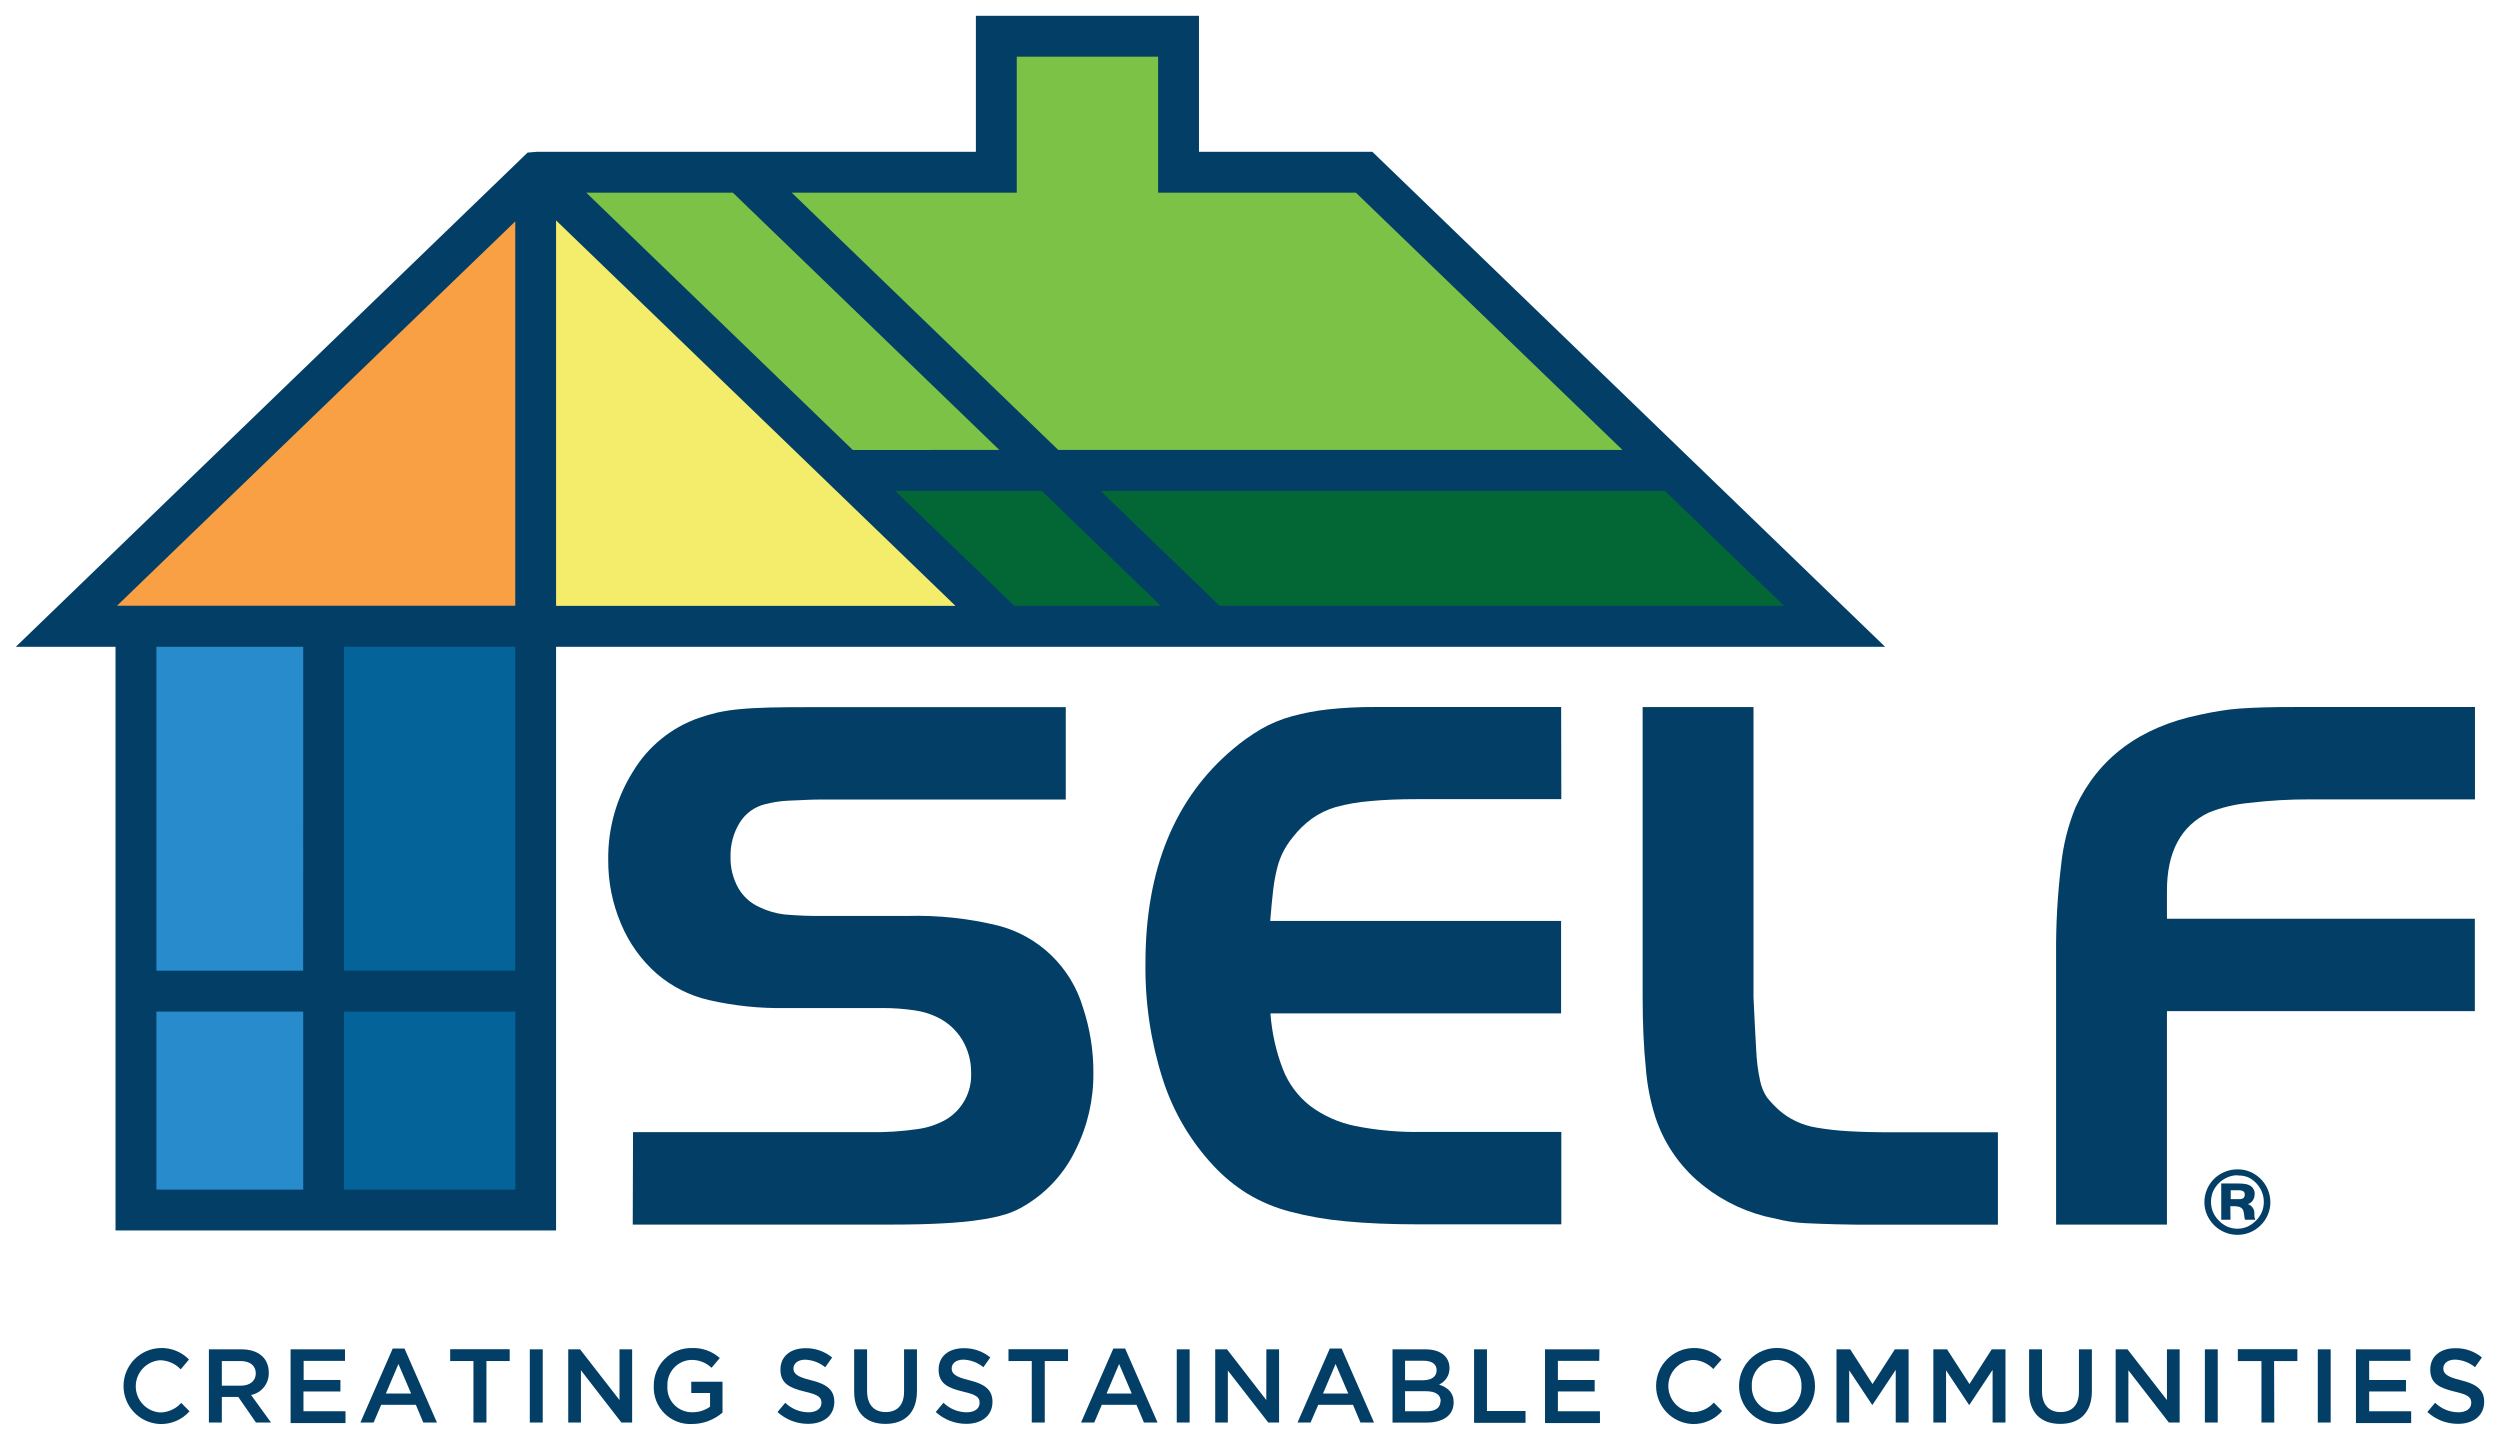 <?xml version="1.0" encoding="UTF-8"?> <svg xmlns="http://www.w3.org/2000/svg" xmlns:xlink="http://www.w3.org/1999/xlink" width="158px" height="91px" viewBox="0 0 158 91" version="1.1"><title>self_logo</title><g id="self_logo" stroke="none" stroke-width="1" fill="none" fill-rule="evenodd"><g id="self_tagline_color-copy" transform="translate(1, 1)" fill-rule="nonzero"><path d="M39.007,70.552 L53.909,70.552 C54.941,70.572 55.974,70.507 56.996,70.358 C57.616,70.274 58.214,70.075 58.761,69.771 C59.816,69.156 60.438,68.002 60.374,66.782 C60.38,66.056 60.186,65.342 59.814,64.719 C59.444,64.109 58.908,63.618 58.269,63.303 C57.814,63.079 57.326,62.928 56.824,62.858 C56.135,62.754 55.438,62.704 54.741,62.709 L48.713,62.709 C47.056,62.742 45.401,62.572 43.785,62.2 C42.584,61.921 41.466,61.357 40.527,60.556 C39.535,59.689 38.756,58.605 38.25,57.387 C37.705,56.11 37.429,54.733 37.44,53.344 C37.413,51.362 37.962,49.415 39.019,47.739 C39.967,46.171 41.431,44.982 43.158,44.376 C43.546,44.239 43.941,44.124 44.342,44.032 C44.822,43.929 45.308,43.857 45.797,43.815 C46.335,43.763 46.962,43.733 47.682,43.714 C48.403,43.695 49.232,43.692 50.18,43.692 L66.357,43.692 L66.357,49.529 L51.751,49.529 C50.967,49.529 50.355,49.529 49.911,49.555 C49.467,49.581 49.101,49.588 48.81,49.603 C48.56,49.614 48.31,49.639 48.063,49.678 C47.869,49.708 47.638,49.757 47.376,49.82 C46.707,49.977 46.126,50.392 45.76,50.975 C45.354,51.629 45.149,52.388 45.17,53.157 C45.154,53.844 45.323,54.523 45.659,55.123 C45.971,55.669 46.452,56.098 47.029,56.345 C47.514,56.577 48.033,56.729 48.567,56.793 C49.422,56.869 50.281,56.9 51.139,56.887 L56.365,56.887 C58.292,56.835 60.218,57.041 62.091,57.499 C64.66,58.166 66.691,60.131 67.444,62.679 C67.885,64.004 68.107,65.392 68.101,66.789 C68.122,68.482 67.738,70.156 66.981,71.67 C66.311,73.073 65.258,74.257 63.942,75.085 C63.53,75.355 63.085,75.57 62.617,75.724 C62.05,75.898 61.47,76.023 60.882,76.098 C60.21,76.2 59.433,76.274 58.552,76.318 C57.671,76.367 56.622,76.393 55.413,76.393 L38.989,76.393 L39.007,70.552 Z" id="Path" fill="#023E66"></path><path d="M97.675,49.506 L88.609,49.506 C87.431,49.506 86.425,49.547 85.589,49.63 C84.86,49.687 84.137,49.812 83.431,50.003 C82.879,50.162 82.359,50.415 81.893,50.751 C81.446,51.08 81.047,51.47 80.706,51.909 C80.47,52.197 80.265,52.509 80.094,52.84 C79.934,53.16 79.808,53.497 79.721,53.845 C79.608,54.289 79.525,54.739 79.471,55.194 C79.407,55.717 79.344,56.386 79.277,57.204 L97.661,57.204 L97.661,63.045 L79.292,63.045 C79.378,64.255 79.643,65.445 80.079,66.576 C80.435,67.485 81.027,68.282 81.792,68.886 C82.64,69.521 83.62,69.958 84.659,70.164 C86.055,70.442 87.477,70.567 88.9,70.537 L97.675,70.537 L97.675,76.378 L88.609,76.378 C86.867,76.378 85.339,76.313 84.025,76.184 C82.84,76.079 81.666,75.874 80.516,75.571 C79.579,75.326 78.681,74.949 77.851,74.45 C77.066,73.966 76.349,73.379 75.719,72.705 C74.252,71.142 73.151,69.272 72.494,67.23 C71.731,64.854 71.359,62.369 71.393,59.872 C71.393,53.956 73.238,49.443 76.929,46.334 C77.481,45.867 78.072,45.449 78.694,45.082 C79.304,44.729 79.956,44.457 80.635,44.271 C81.396,44.063 82.173,43.916 82.957,43.83 C83.934,43.726 84.916,43.678 85.899,43.684 L97.664,43.684 L97.675,49.506 Z" id="Path" fill="#023E66"></path><path d="M109.822,43.688 L109.822,62.036 C109.889,63.475 109.945,64.592 109.994,65.399 C110.021,66.042 110.103,66.681 110.24,67.309 C110.315,67.687 110.465,68.047 110.68,68.366 C110.908,68.649 111.157,68.912 111.427,69.155 C111.741,69.433 112.093,69.666 112.472,69.846 C112.899,70.053 113.355,70.196 113.823,70.268 C114.472,70.379 115.126,70.453 115.783,70.489 C116.547,70.539 117.487,70.562 118.601,70.56 L125.268,70.56 L125.268,76.401 L117.866,76.401 C116.72,76.401 115.776,76.401 115.022,76.375 C114.268,76.348 113.629,76.337 113.088,76.304 C112.625,76.281 112.165,76.223 111.711,76.132 L110.512,75.863 C108.914,75.445 107.437,74.655 106.201,73.557 C105.003,72.482 104.109,71.109 103.611,69.577 C103.296,68.582 103.097,67.554 103.017,66.513 C102.886,65.22 102.815,63.729 102.815,62.029 L102.815,43.688 L109.822,43.688 Z" id="Path" fill="#023E66"></path><path d="M155.41,62.903 L135.951,62.903 L135.951,76.393 L128.945,76.393 L128.945,59.319 C128.929,57.446 129.034,55.574 129.258,53.714 C129.384,52.442 129.693,51.194 130.177,50.011 C131.623,46.904 134.235,44.958 138.016,44.174 C138.471,44.073 138.896,43.994 139.292,43.931 C139.704,43.86 140.119,43.81 140.535,43.781 C140.979,43.748 141.491,43.725 142.058,43.707 C142.625,43.688 143.324,43.684 144.145,43.684 L155.418,43.684 L155.418,49.521 L145.014,49.521 C143.73,49.515 142.445,49.588 141.17,49.742 C140.286,49.819 139.418,50.025 138.594,50.355 C136.832,51.197 135.951,52.843 135.951,55.295 L135.951,57.066 L155.41,57.066 L155.41,62.903 Z" id="Path" fill="#023E66"></path><path d="M140.431,72.903 C140.704,72.901 140.975,72.957 141.226,73.067 C141.988,73.396 142.484,74.146 142.487,74.977 C142.489,75.253 142.433,75.527 142.323,75.78 C142.22,76.027 142.068,76.249 141.875,76.434 C141.688,76.625 141.465,76.776 141.218,76.879 C140.437,77.207 139.535,77.031 138.934,76.434 C138.745,76.246 138.593,76.025 138.486,75.78 C138.373,75.528 138.316,75.254 138.318,74.977 C138.317,74.695 138.374,74.417 138.486,74.159 C138.699,73.658 139.102,73.263 139.606,73.06 C139.868,72.953 140.148,72.9 140.431,72.903 L140.431,72.903 Z M140.431,73.277 C140.203,73.272 139.977,73.318 139.77,73.411 C139.571,73.495 139.39,73.616 139.236,73.766 C139.081,73.921 138.955,74.102 138.863,74.301 C138.779,74.511 138.736,74.735 138.736,74.962 C138.735,75.184 138.779,75.403 138.863,75.608 C138.953,75.809 139.08,75.992 139.236,76.147 C139.385,76.303 139.563,76.43 139.759,76.52 C139.961,76.608 140.18,76.654 140.401,76.655 C140.623,76.655 140.843,76.61 141.047,76.52 C141.243,76.428 141.421,76.301 141.573,76.147 C141.731,75.993 141.857,75.81 141.946,75.608 C142.03,75.403 142.074,75.184 142.073,74.962 C142.073,74.739 142.03,74.518 141.946,74.312 C141.861,74.113 141.741,73.93 141.592,73.774 C141.444,73.615 141.266,73.488 141.069,73.4 C140.866,73.32 140.649,73.283 140.431,73.292 L140.431,73.277 Z M139.968,76.087 L139.382,76.087 L139.382,73.796 L140.438,73.796 C140.597,73.795 140.755,73.806 140.912,73.83 C141.016,73.845 141.116,73.879 141.207,73.931 C141.297,73.982 141.371,74.059 141.42,74.151 C141.473,74.239 141.499,74.34 141.494,74.443 C141.499,74.59 141.46,74.736 141.382,74.861 C141.308,74.976 141.196,75.06 141.065,75.1 C141.331,75.186 141.502,75.446 141.476,75.724 C141.476,75.784 141.476,75.833 141.476,75.87 C141.478,75.898 141.484,75.926 141.494,75.952 C141.496,75.975 141.502,75.996 141.513,76.016 C141.518,76.04 141.526,76.064 141.536,76.087 L140.886,76.087 C140.884,76.066 140.878,76.045 140.867,76.027 L140.845,75.904 L140.826,75.747 C140.815,75.662 140.796,75.578 140.77,75.496 C140.747,75.433 140.705,75.379 140.651,75.339 C140.593,75.298 140.527,75.27 140.457,75.257 C140.361,75.237 140.263,75.229 140.166,75.231 L139.957,75.231 L139.968,76.087 Z M140.494,74.786 C140.595,74.797 140.696,74.773 140.781,74.719 C140.843,74.663 140.874,74.581 140.867,74.499 C140.876,74.42 140.843,74.342 140.781,74.293 C140.695,74.242 140.594,74.219 140.494,74.226 L139.983,74.226 L139.983,74.786 L140.494,74.786 Z" id="Shape" fill="#023E66"></path><polygon id="Path" fill="#036635" points="114.94 38.583 75.559 38.583 65.357 28.733 104.734 28.733"></polygon><polygon id="Path" fill="#7CC246" points="85.215 9.888 104.734 28.733 65.357 28.733 45.838 9.888 61.968 9.888 61.968 1.278 73.483 1.278 73.483 9.888"></polygon><polygon id="Path" fill="#036635" points="75.559 38.583 62.58 38.583 52.479 28.834 52.572 28.733 65.357 28.733"></polygon><polygon id="Path" fill="#7CC246" points="65.357 28.733 52.572 28.733 52.479 28.834 32.886 9.921 32.919 9.888 45.838 9.888"></polygon><polygon id="Path" fill="#F3ED6B" points="62.58 38.583 33.028 38.583 32.856 38.583 32.856 9.955 32.886 9.921 52.479 28.834"></polygon><polygon id="Path" fill="#04649A" points="32.856 75.265 32.856 75.474 19.451 75.474 19.451 75.265 19.451 61.64 32.628 61.64 32.856 61.64"></polygon><polygon id="Path" fill="#04649A" points="32.856 38.583 32.856 61.64 32.628 61.64 19.451 61.64 19.451 38.793 19.451 38.583"></polygon><polygon id="Path" fill="#F9A045" points="32.856 9.955 32.856 38.583 19.451 38.583 7.592 38.583 3.199 38.583"></polygon><polygon id="Path" fill="#288CCC" points="19.451 75.265 19.451 75.474 7.592 75.474 7.592 61.64 19.451 61.64"></polygon><polygon id="Path" fill="#288CCC" points="19.451 38.793 19.451 61.64 7.592 61.64 7.592 38.583 19.451 38.583"></polygon><path d="M118.138,39.876 L85.734,8.595 L74.775,8.595 L74.775,1.06208724e-14 L60.676,1.06208724e-14 L60.676,8.595 L32.927,8.595 L32.344,8.643 L0,39.876 L6.301,39.876 L6.301,76.767 L34.144,76.767 L34.144,39.876 L118.138,39.876 Z M52.897,27.44 L36.051,11.177 L45.316,11.177 L62.158,27.436 L52.897,27.44 Z M64.842,30.026 L72.367,37.29 L63.103,37.29 L55.574,30.026 L64.842,30.026 Z M34.144,12.93 L59.385,37.29 L34.144,37.29 L34.144,12.93 Z M76.081,37.29 L68.556,30.026 L104.223,30.026 L111.752,37.29 L76.081,37.29 Z M63.259,11.177 L63.259,2.582 L72.192,2.582 L72.192,11.177 L84.693,11.177 L101.539,27.436 L65.88,27.436 L49.037,11.177 L63.259,11.177 Z M31.564,12.993 L31.564,37.283 L6.394,37.283 L31.564,12.993 Z M20.739,39.873 L31.564,39.873 L31.564,60.347 L20.739,60.347 L20.739,39.873 Z M18.16,60.347 L8.884,60.347 L8.884,39.876 L18.164,39.876 L18.16,60.347 Z M8.884,62.933 L18.164,62.933 L18.164,74.181 L8.884,74.181 L8.884,62.933 Z M20.743,74.181 L20.743,62.933 L31.568,62.933 L31.568,74.181 L20.743,74.181 Z" id="Shape" fill="#023E66"></path><path d="M9.097,88.998 C7.809,88.939 6.798,87.871 6.807,86.581 C6.816,85.29 7.842,84.237 9.13,84.196 C9.81,84.17 10.469,84.434 10.944,84.921 L10.422,85.541 C10.082,85.185 9.615,84.979 9.123,84.966 C8.255,85.024 7.58,85.746 7.58,86.617 C7.58,87.488 8.255,88.211 9.123,88.269 C9.632,88.262 10.115,88.042 10.455,87.664 L10.978,88.194 C10.502,88.73 9.812,89.025 9.097,88.998 Z" id="Path" fill="#023E66"></path><path d="M15.177,88.904 L14.058,87.286 L13.02,87.286 L13.02,88.904 L12.202,88.904 L12.202,84.278 L14.263,84.278 C15.33,84.278 15.987,84.839 15.987,85.75 C16.01,86.432 15.536,87.03 14.868,87.163 L16.129,88.904 L15.177,88.904 Z M14.203,85.018 L13.02,85.018 L13.02,86.576 L14.211,86.576 C14.793,86.576 15.166,86.274 15.166,85.795 C15.166,85.317 14.808,85.018 14.203,85.018 Z" id="Shape" fill="#023E66"></path><polygon id="Path" fill="#023E66" points="20.803 85.007 18.19 85.007 18.19 86.214 20.515 86.214 20.515 86.942 18.179 86.942 18.179 88.191 20.836 88.191 20.836 88.938 17.365 88.938 17.365 84.278 20.803 84.278"></polygon><path d="M26.615,88.904 L25.752,88.904 L25.282,87.783 L23.091,87.783 L22.613,88.904 L21.777,88.904 L23.819,84.229 L24.565,84.229 L26.615,88.904 Z M24.181,85.205 L23.386,87.073 L24.983,87.073 L24.181,85.205 Z" id="Shape" fill="#023E66"></path><polygon id="Path" fill="#023E66" points="29.743 88.904 28.922 88.904 28.922 85.018 27.451 85.018 27.451 84.271 31.213 84.271 31.213 85.018 29.743 85.018"></polygon><polygon id="Path" fill="#023E66" points="33.3 84.278 33.3 88.904 32.483 88.904 32.483 84.278"></polygon><polygon id="Path" fill="#023E66" points="38.153 84.278 38.951 84.278 38.951 88.904 38.272 88.904 35.715 85.601 35.715 88.904 34.913 88.904 34.913 84.278 35.659 84.278 38.153 87.484"></polygon><path d="M42.722,88.998 C42.078,89.026 41.451,88.784 40.994,88.328 C40.537,87.873 40.292,87.247 40.318,86.602 C40.307,85.963 40.554,85.347 41.004,84.894 C41.454,84.44 42.068,84.189 42.707,84.196 C43.361,84.165 44.001,84.392 44.491,84.827 L43.972,85.444 C43.622,85.112 43.155,84.933 42.673,84.947 C42.257,84.965 41.865,85.149 41.585,85.458 C41.304,85.767 41.159,86.175 41.18,86.591 C41.148,87.026 41.301,87.454 41.601,87.771 C41.901,88.087 42.32,88.263 42.755,88.254 C43.156,88.259 43.549,88.136 43.875,87.903 L43.875,87.036 L42.688,87.036 L42.688,86.326 L44.663,86.326 L44.663,88.276 C44.123,88.743 43.434,88.999 42.722,88.998 Z" id="Path" fill="#023E66"></path><path d="M50.236,86.225 C51.214,86.464 51.729,86.815 51.729,87.593 C51.729,88.467 51.046,88.987 50.071,88.987 C49.356,88.989 48.666,88.722 48.138,88.239 L48.627,87.656 C49.021,88.038 49.546,88.253 50.094,88.258 C50.594,88.258 50.915,88.026 50.915,87.667 C50.915,87.309 50.728,87.152 49.866,86.95 C48.881,86.714 48.324,86.423 48.324,85.56 C48.324,84.697 48.985,84.207 49.907,84.207 C50.52,84.196 51.117,84.404 51.591,84.794 L51.154,85.41 C50.796,85.118 50.354,84.95 49.892,84.932 C49.418,84.932 49.146,85.179 49.146,85.489 C49.146,85.799 49.351,86.012 50.236,86.225 Z" id="Path" fill="#023E66"></path><path d="M56.951,86.909 C56.951,88.295 56.171,88.99 54.958,88.99 C53.744,88.99 52.983,88.295 52.983,86.95 L52.983,84.278 L53.8,84.278 L53.8,86.916 C53.8,87.779 54.245,88.243 54.973,88.243 C55.7,88.243 56.137,87.806 56.137,86.95 L56.137,84.278 L56.951,84.278 L56.951,86.909 Z" id="Path" fill="#023E66"></path><path d="M60.232,86.225 C61.214,86.464 61.725,86.815 61.725,87.593 C61.725,88.467 61.046,88.987 60.071,88.987 C59.356,88.989 58.666,88.722 58.138,88.239 L58.627,87.656 C59.02,88.037 59.543,88.252 60.09,88.258 C60.594,88.258 60.911,88.026 60.911,87.667 C60.911,87.309 60.728,87.152 59.866,86.95 C58.877,86.714 58.321,86.423 58.321,85.56 C58.321,84.697 58.985,84.207 59.904,84.207 C60.516,84.195 61.113,84.401 61.587,84.79 L61.15,85.407 C60.794,85.115 60.352,84.947 59.892,84.928 C59.415,84.928 59.146,85.175 59.146,85.485 C59.146,85.795 59.344,86.012 60.232,86.225 Z" id="Path" fill="#023E66"></path><polygon id="Path" fill="#023E66" points="65.029 88.904 64.207 88.904 64.207 85.018 62.737 85.018 62.737 84.271 66.499 84.271 66.499 85.018 65.029 85.018"></polygon><path d="M72.158,88.904 L71.296,88.904 L70.826,87.783 L68.634,87.783 L68.157,88.904 L67.321,88.904 L69.362,84.229 L70.109,84.229 L72.158,88.904 Z M69.728,85.205 L68.933,87.073 L70.527,87.073 L69.728,85.205 Z" id="Shape" fill="#023E66"></path><polygon id="Path" fill="#023E66" points="74.185 84.278 74.185 88.904 73.371 88.904 73.371 84.278"></polygon><polygon id="Path" fill="#023E66" points="79.034 84.278 79.837 84.278 79.837 88.904 79.153 88.904 76.6 85.616 76.6 88.904 75.801 88.904 75.801 84.278 76.548 84.278 79.03 87.484"></polygon><path d="M85.839,88.904 L84.98,88.904 L84.51,87.783 L82.315,87.783 L81.826,88.904 L81.005,88.904 L83.043,84.229 L83.79,84.229 L85.839,88.904 Z M83.409,85.205 L82.614,87.073 L84.211,87.073 L83.409,85.205 Z" id="Shape" fill="#023E66"></path><path d="M90.609,85.463 C90.617,85.911 90.357,86.321 89.949,86.505 C90.49,86.692 90.871,87.002 90.871,87.626 C90.871,88.463 90.188,88.908 89.154,88.908 L87.007,88.908 L87.007,84.278 L89.086,84.278 C90.038,84.278 90.609,84.734 90.609,85.463 Z M89.796,85.597 C89.796,85.223 89.504,84.999 88.982,84.999 L87.799,84.999 L87.799,86.232 L88.918,86.232 C89.445,86.232 89.796,86.027 89.796,85.597 L89.796,85.597 Z M90.053,87.552 C90.053,87.155 89.743,86.924 89.101,86.924 L87.799,86.924 L87.799,88.194 L89.15,88.194 C89.717,88.194 90.038,87.978 90.038,87.552 L90.053,87.552 Z" id="Shape" fill="#023E66"></path><polygon id="Path" fill="#023E66" points="92.162 84.278 92.976 84.278 92.976 88.176 95.413 88.176 95.413 88.923 92.162 88.923"></polygon><polygon id="Path" fill="#023E66" points="100.072 85.007 97.459 85.007 97.459 86.214 99.784 86.214 99.784 86.942 97.459 86.942 97.459 88.191 100.117 88.191 100.117 88.938 96.645 88.938 96.645 84.278 100.083 84.278"></polygon><path d="M105.955,88.998 C104.667,88.939 103.656,87.871 103.665,86.581 C103.674,85.29 104.7,84.237 105.988,84.196 C106.668,84.17 107.327,84.434 107.802,84.921 L107.28,85.522 C106.941,85.165 106.473,84.957 105.981,84.947 C105.113,85.005 104.438,85.728 104.438,86.599 C104.438,87.47 105.113,88.192 105.981,88.25 C106.49,88.244 106.973,88.024 107.313,87.645 L107.836,88.176 C107.365,88.72 106.674,89.022 105.955,88.998 Z" id="Path" fill="#023E66"></path><path d="M111.274,88.998 C109.953,88.979 108.896,87.896 108.907,86.574 C108.919,85.252 109.995,84.188 111.316,84.192 C112.637,84.197 113.706,85.269 113.708,86.591 C113.715,87.237 113.46,87.858 113.001,88.312 C112.542,88.765 111.919,89.013 111.274,88.998 Z M111.274,84.947 C110.846,84.948 110.438,85.125 110.143,85.435 C109.848,85.746 109.693,86.163 109.714,86.591 C109.695,87.022 109.853,87.442 110.15,87.755 C110.447,88.068 110.858,88.247 111.289,88.25 C111.718,88.25 112.128,88.073 112.424,87.762 C112.719,87.45 112.874,87.031 112.853,86.602 C112.87,86.171 112.712,85.752 112.414,85.439 C112.116,85.127 111.705,84.95 111.274,84.947 Z" id="Shape" fill="#023E66"></path><polygon id="Path" fill="#023E66" points="117.343 87.783 117.317 87.783 115.869 85.605 115.869 88.904 115.066 88.904 115.066 84.278 115.932 84.278 117.343 86.472 118.754 84.278 119.624 84.278 119.624 88.904 118.81 88.904 118.81 85.575"></polygon><polygon id="Path" fill="#023E66" points="123.469 87.783 123.439 87.783 121.991 85.605 121.991 88.904 121.188 88.904 121.188 84.278 122.054 84.278 123.469 86.472 124.876 84.278 125.746 84.278 125.746 88.904 124.932 88.904 124.932 85.575"></polygon><path d="M131.207,86.909 C131.207,88.295 130.423,88.99 129.21,88.99 C127.997,88.99 127.239,88.295 127.239,86.95 L127.239,84.278 L128.053,84.278 L128.053,86.916 C128.053,87.779 128.497,88.243 129.225,88.243 C129.953,88.243 130.389,87.806 130.389,86.95 L130.389,84.278 L131.207,84.278 L131.207,86.909 Z" id="Path" fill="#023E66"></path><polygon id="Path" fill="#023E66" points="135.951 84.278 136.754 84.278 136.754 88.904 136.071 88.904 133.514 85.601 133.514 88.904 132.711 88.904 132.711 84.278 133.458 84.278 135.951 87.484"></polygon><polygon id="Path" fill="#023E66" points="139.161 84.278 139.161 88.904 138.348 88.904 138.348 84.278"></polygon><polygon id="Path" fill="#023E66" points="142.734 88.904 141.924 88.904 141.924 85.018 140.431 85.018 140.431 84.271 144.193 84.271 144.193 85.018 142.723 85.018"></polygon><polygon id="Path" fill="#023E66" points="146.299 84.278 146.299 88.904 145.485 88.904 145.485 84.278"></polygon><polygon id="Path" fill="#023E66" points="151.345 85.007 148.732 85.007 148.732 86.214 151.058 86.214 151.058 86.942 148.732 86.942 148.732 88.191 151.386 88.191 151.386 88.938 147.896 88.938 147.896 84.278 151.334 84.278"></polygon><path d="M154.507,86.225 C155.489,86.464 156,86.815 156,87.593 C156,88.467 155.317,88.987 154.343,88.987 C153.627,88.989 152.937,88.722 152.409,88.239 L152.898,87.656 C153.291,88.037 153.815,88.252 154.361,88.258 C154.865,88.258 155.183,88.026 155.183,87.667 C155.183,87.309 155,87.152 154.137,86.95 C153.152,86.714 152.592,86.423 152.592,85.56 C152.592,84.697 153.256,84.207 154.178,84.207 C154.79,84.195 155.386,84.401 155.858,84.79 L155.421,85.407 C155.065,85.114 154.624,84.946 154.163,84.928 C153.686,84.928 153.417,85.175 153.417,85.485 C153.417,85.795 153.618,86.012 154.507,86.225 Z" id="Path" fill="#023E66"></path></g></g></svg> 
